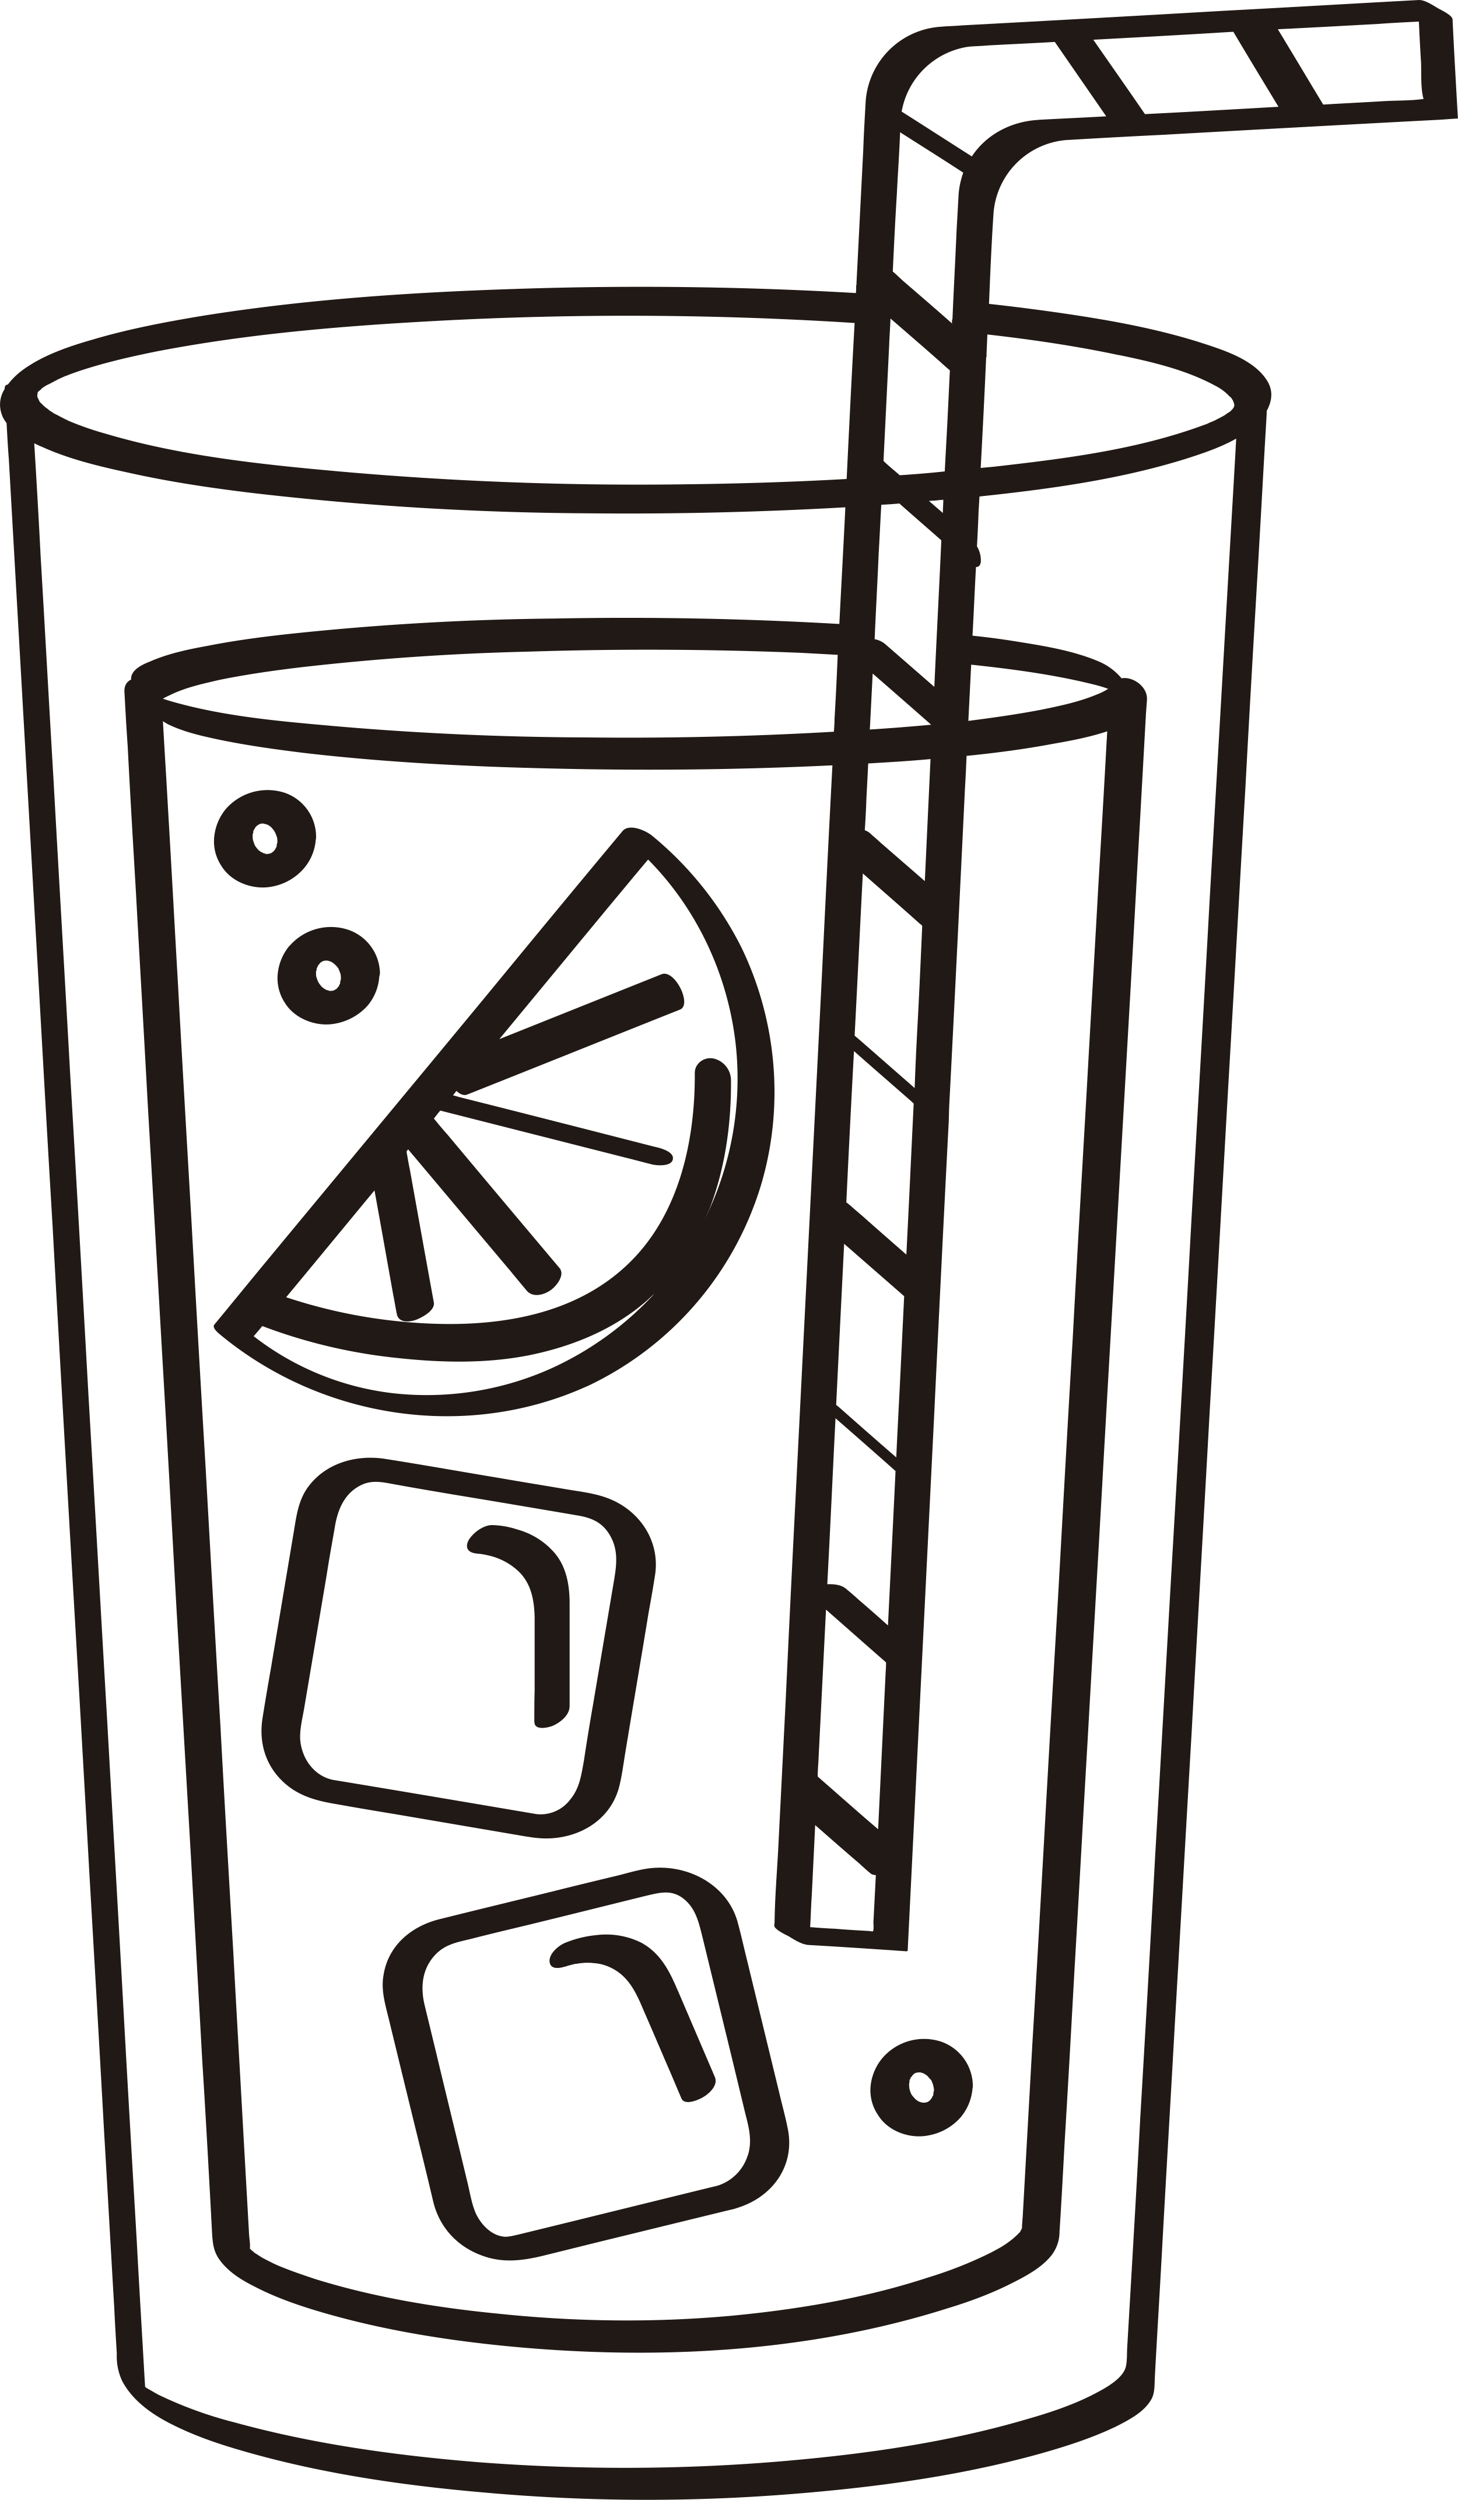 <svg width="23.899" viewBox="0 0 17.925 30.722" height="40.962" preserveAspectRatio="xMidYMid" version="1.0" xmlns="http://www.w3.org/2000/svg"><defs><clipPath id="a"><path d="M170.875 236.465h18v30.75h-18zm0 0"/></clipPath></defs><path fill="#211915" d="M3.073 27.625v.004s0 .004.004.004c-.004 0-.004-.004-.004-.008zM3.077 27.637c0 .004.004.004.004.008.016.008.004 0-.004-.008zM3.077 27.637s-.004 0-.004-.004zm0 0"/><g clip-path="url(#a)" transform="translate(-170.927 -236.473)"><path fill="#211915" d="M188.785 236.71c-.004-.05-.137-.112-.172-.132-.062-.035-.168-.11-.246-.105-.797.043-1.594.09-2.39.132-1.079.063-2.153.122-3.23.18-.083.008-.169.008-.25.016a.99.99 0 0 0-.927.914c-.011.199-.023.398-.03.601l-.083 1.633v.02c-.004.008-.004.02-.004.03 0 .024 0 .048-.004.075a45.719 45.719 0 0 0-4.203-.05c-1.281.042-2.57.128-3.836.331-.45.075-.902.16-1.34.29-.297.085-.61.19-.863.374a.89.89 0 0 0-.184.18c-.023 0-.039.016-.039.055a.352.352 0 0 0-.035.312c.012.04.035.074.059.106.008.144.015.289.027.433l.129 2.274.187 3.285c.075 1.293.145 2.586.223 3.883.074 1.355.152 2.71.23 4.07.075 1.281.149 2.563.22 3.848.062 1.07.124 2.14.183 3.21.043.72.082 1.442.125 2.165.008.183.02.37.031.558a.722.722 0 0 0 .066.336c.125.235.352.399.579.516.292.152.605.258.921.348.961.277 1.965.421 2.961.507a22.36 22.36 0 0 0 3.793.016c1.016-.082 2.04-.219 3.024-.492.32-.09.64-.192.941-.336.16-.082.363-.184.445-.356.032-.074.028-.172.032-.254.027-.503.058-1.007.086-1.515.05-.918.105-1.836.156-2.758.07-1.195.137-2.395.207-3.59.074-1.34.152-2.68.226-4.015.079-1.344.153-2.684.23-4.028.071-1.207.138-2.414.208-3.62.05-.938.105-1.876.16-2.813.031-.528.059-1.055.09-1.582l.012-.207v-.032c.062-.113.085-.242.008-.367-.16-.265-.543-.383-.82-.473-.54-.171-1.102-.273-1.66-.355a25.858 25.858 0 0 0-.942-.121c.015-.363.03-.727.054-1.09a.977.977 0 0 1 .946-.926c.383-.023.761-.043 1.144-.062 1.125-.063 2.254-.125 3.38-.184.077-.004.151-.011.226-.015h.015c-.023-.407-.047-.813-.066-1.22zm-5.285 27.013c-.004.03-.004.066-.008.097v.016c0 .008 0 .02-.004.027-.004.008-.012.02-.016.031 0 .004-.004.008-.008.012l-.027.027a.848.848 0 0 1-.09.078c-.093.07-.129.086-.23.141a4.955 4.955 0 0 1-.778.309c-.761.25-1.562.386-2.359.465-.973.093-1.957.082-2.93-.02-.757-.074-1.523-.2-2.25-.426-.128-.043-.257-.086-.382-.136-.024-.008-.047-.02-.07-.028l-.051-.023a5.251 5.251 0 0 1-.145-.074c-.027-.016-.055-.036-.086-.055-.008-.004-.016-.012-.02-.016a.273.273 0 0 1-.035-.03h-.004c0-.005-.004-.005-.004-.005v-.004H174h.004c-.004 0-.004 0-.004-.004v-.004c-.004-.004-.004-.008-.008-.008.004 0 .008.004.008.008.004-.058-.008-.117-.011-.172l-.07-1.242c-.04-.73-.083-1.46-.122-2.191-.054-.938-.11-1.871-.16-2.813-.062-1.043-.121-2.09-.18-3.137a845.08 845.08 0 0 1-.18-3.136c-.054-.938-.109-1.871-.16-2.809-.042-.726-.081-1.457-.124-2.183-.02-.364-.043-.723-.063-1.083.016.012.031.02.05.032.2.101.434.152.657.199.34.07.684.117 1.031.16 1.008.117 2.028.168 3.043.191 1.149.028 2.301.016 3.45-.039-.047.887-.09 1.77-.133 2.657l-.164 3.246-.153 3.039a535.31 535.31 0 0 0-.125 2.558l-.093 1.848c-.016.29-.04.582-.043.871 0 .012-.004.024-.004.04 0 .046.14.113.172.128.07.043.16.102.246.11.402.023.808.05 1.21.078.005-.004.009-.004.012-.004a8590.28 8590.28 0 0 0 .16-3.238l.165-3.329c.058-1.21.117-2.418.18-3.625.003-.074.003-.144.007-.215.067-1.289.13-2.582.192-3.87.008-.137.015-.274.02-.41.358-.036.718-.083 1.073-.15.22-.038.442-.081.657-.152-.004.043-.004.086-.008.13-.032.59-.067 1.183-.102 1.773-.047.851-.098 1.703-.145 2.554-.058 1.008-.117 2.02-.171 3.028-.063 1.058-.121 2.117-.18 3.175-.059.997-.117 1.993-.172 2.989-.047.832-.094 1.668-.144 2.5l-.094 1.683-.024.43zm-.035.183c-.008.008-.012.012 0 0zm-9.469.2s.004 0 0 0c-.008-.009-.004-.005 0 0zm.004.003s0 .004.004.004c-.004.004-.004.004-.004-.004zm7.984-21.449c.172.153.344.301.516.453-.027.602-.059 1.2-.086 1.801l-.457-.398-.144-.125a.28.28 0 0 0-.133-.063c.015-.351.035-.707.05-1.062.012-.196.02-.39.032-.59.074-.004.148-.008.222-.016zm-.324 17.547c-.011.004-.039-.004-.054-.004-.137-.008-.274-.015-.407-.027-.105-.004-.207-.012-.312-.02.008-.129.011-.261.02-.39l.042-.864c.18.157.356.313.535.465.047.043.094.086.141.125.016.016.043.024.07.024l-.03.582c0 .027.007.082-.005.11zm-.004-15.457c.242.211.48.418.719.629-.25.023-.5.043-.754.059l.035-.688zm.547 4.399c-.012.23-.023.464-.031.695l-.656-.574-.082-.07c.035-.665.066-1.329.101-1.993.23.203.469.41.7.617.011.008.023.016.03.028-.019.43-.038.863-.062 1.297zm-1.094 6.578c.032-.61.059-1.22.09-1.825.246.215.492.43.738.649-.03.633-.062 1.266-.093 1.898-.121-.11-.242-.215-.364-.32-.046-.043-.093-.082-.144-.125-.059-.055-.152-.066-.238-.062l.011-.215zm.133-1.961c-.012-.008-.023-.02-.035-.028a3104.174 3104.174 0 0 1 .098-1.98l.738.644-.047.97c-.016.335-.035.675-.05 1.011-.235-.203-.47-.41-.704-.617zm.285-2.352c-.05-.043-.097-.082-.144-.125-.016-.012-.031-.027-.051-.039a247.73 247.73 0 0 1 .094-1.86c.226.2.457.4.683.598.02.016.036.032.051.047-.03.617-.058 1.235-.09 1.856-.183-.16-.363-.317-.543-.477zm-.539 6.719.094-1.879c.246.215.492.434.738.648 0 .036 0 .075-.004.11l-.093 1.941c-.247-.21-.489-.426-.73-.636l-.013-.012c0-.059.004-.113.008-.172zm1.309-10.832-.54-.469c-.046-.043-.093-.082-.14-.125a.207.207 0 0 0-.058-.031c.008-.125.015-.246.019-.371l.023-.45c.254-.015.512-.03.766-.054l-.07 1.5zm-1.11-1.996c0 .054-.004.11-.008.16-1.02.059-2.039.082-3.058.07a37.193 37.193 0 0 1-3.094-.14c-.664-.059-1.355-.118-2-.305-.031-.008-.062-.02-.098-.031a.906.906 0 0 1 .086-.043c.188-.094.403-.14.61-.188.324-.066.652-.113.976-.152a30.81 30.81 0 0 1 2.817-.195 46.106 46.106 0 0 1 3.367.015l.441.024c-.011.261-.023.523-.039.785zm3.223-.297c-.215.09-.441.137-.668.184-.3.058-.605.101-.91.14l.035-.691c.465.05.93.11 1.387.215.098.023.2.046.297.082a.788.788 0 0 1-.14.07zm-1.89-2.23-.172-.149c.047-.004.09-.004.136-.012.012 0 .028 0 .04-.004 0 .055-.005.11-.005.164zm-.532-.465c-.047-.043-.097-.082-.144-.125a.7.7 0 0 1-.055-.051l.07-1.43c.004-.11.012-.215.016-.32.203.176.406.351.61.531.038.035.077.07.12.106l-.023.48c-.012.254-.027.508-.04.762-.183.02-.37.035-.554.047zm.723-3.426-.024.426c-.015.359-.035.718-.05 1.078a.098.098 0 0 0-.004.058c-.203-.18-.407-.355-.61-.53-.039-.036-.078-.075-.12-.11.015-.317.03-.633.05-.95.012-.253.031-.507.04-.761.257.164.519.328.776.496-.03.09-.054.187-.058.293zm-11.3 2.387c.015-.012.03-.028.046-.04.012-.008.02-.011.031-.02.004 0 .004-.003.004-.003.051-.023.098-.05.145-.074.031-.016.062-.028.093-.043h.004l.06-.024c.343-.125.718-.21 1.065-.28 1.122-.216 2.266-.31 3.403-.372a43.721 43.721 0 0 1 5.172.024c-.036.636-.067 1.277-.098 1.917-.703.04-1.41.06-2.113.067a41.61 41.61 0 0 1-4.13-.16c-.952-.086-1.937-.188-2.859-.461a3.88 3.88 0 0 1-.453-.156 2.909 2.909 0 0 1-.156-.079c-.012-.004-.02-.011-.031-.015-.004 0-.008-.004-.012-.008-.023-.016-.047-.027-.066-.047-.035-.023-.063-.05-.09-.078l-.008-.008c-.004-.004-.004-.008-.008-.012-.004-.015-.016-.031-.02-.047-.004 0-.004 0-.004-.004v-.028c.004-.011.004-.019.004-.027.004-.004.004-.008.008-.011.004 0 .004-.004.004-.004.02-.016.075-.051.008-.008zm-.024.039c0-.004 0-.008.004-.012 0 .008-.004.012-.004.012zm1.281 24.457c-.016-.016-.004-.008 0 0zm.043.066v.004c.004.004 0 .02 0-.004zm13.273-21.523-.187 3.25c-.07 1.28-.145 2.566-.219 3.847-.074 1.352-.152 2.7-.23 4.047-.075 1.281-.145 2.559-.22 3.84-.058 1.07-.12 2.145-.183 3.215-.039.738-.082 1.476-.125 2.215l-.035.597c-.004.075 0 .153-.015.227-.028.14-.223.254-.356.324-.277.149-.586.25-.89.336-.95.277-1.942.418-2.926.504-1.262.11-2.535.113-3.797.016-1.004-.082-2.016-.22-2.992-.489a4.956 4.956 0 0 1-.91-.328c-.051-.023-.098-.055-.149-.082-.008-.004-.016-.012-.027-.015v-.004c-.004 0-.008-.004-.012-.008a44.327 44.327 0 0 1-.012-.2c-.03-.527-.062-1.05-.09-1.578-.054-.93-.109-1.863-.16-2.789-.066-1.2-.136-2.398-.203-3.598-.078-1.332-.152-2.664-.23-3.996-.074-1.328-.149-2.656-.227-3.984-.066-1.195-.137-2.39-.203-3.586-.055-.926-.105-1.851-.16-2.773-.023-.461-.05-.922-.078-1.38.035.016.066.032.098.044.335.152.699.238 1.058.316.504.113 1.012.188 1.524.25a37.49 37.49 0 0 0 4.132.25 47.27 47.27 0 0 0 3.16-.074c-.023.477-.05.957-.074 1.434a45.475 45.475 0 0 0-3.5-.067 33.602 33.602 0 0 0-3.136.176c-.38.039-.758.086-1.133.16-.238.043-.48.094-.703.191-.09.036-.243.102-.235.223-.05.024-.086.07-.082.152.012.223.024.446.04.668.03.594.066 1.192.101 1.79.047.859.098 1.722.144 2.582.06 1.02.118 2.039.176 3.054.063 1.067.121 2.13.18 3.192l.176 3.023.14 2.52c.036.562.067 1.129.098 1.691l.023.434c.008.109.016.199.079.296.105.157.273.262.437.344.238.125.5.219.758.297.762.23 1.555.36 2.348.438 1.804.175 3.683.086 5.421-.465.27-.082.536-.18.79-.309.164-.082.347-.18.468-.32a.472.472 0 0 0 .117-.313c.024-.367.043-.734.063-1.101.043-.707.082-1.41.121-2.117.055-.93.105-1.864.16-2.793.059-1.051.121-2.102.18-3.149.058-1.05.12-2.105.18-3.156l.164-2.863c.043-.739.082-1.48.125-2.223l.07-1.258.012-.164c.008-.121-.09-.223-.204-.258a.246.246 0 0 0-.109-.008.744.744 0 0 0-.281-.207c-.34-.144-.727-.199-1.094-.258a9.147 9.147 0 0 0-.457-.058c.016-.281.027-.563.043-.844.027 0 .05-.012.059-.058a.334.334 0 0 0-.047-.196c.008-.144.015-.289.02-.433l.011-.18c.852-.09 1.715-.207 2.531-.461.207-.066.43-.14.625-.25l-.011.203-.13 2.246zm-1.3-3.477c.398.082.82.18 1.18.375a.611.611 0 0 1 .179.133c.008.004.012.012.02.015a.12.12 0 0 0 .015.024.225.225 0 0 1 .02.047c0 .004.004.015.004.027v.004c-.004 0-.004.004-.004.004v.008l-.012.02c-.008.008-.016.02-.027.027v.004c-.004.004-.008.004-.012.008-.023.015-.043.027-.063.043l-.027.015c-.027.016-.055.028-.082.043a.601.601 0 0 1-.074.032.561.561 0 0 1-.05.023c-.005 0-.005 0-.009.004-.004 0-.008 0-.015.004-.813.3-1.684.41-2.543.508-.067.008-.133.012-.2.02.024-.45.047-.903.067-1.356.004-.012.008-.023.004-.031l.011-.254c.543.062 1.082.14 1.618.254zm-.989-2.89c-.343.019-.644.183-.82.449-.289-.184-.574-.368-.863-.551a.979.979 0 0 1 .82-.797c.078-.008.16-.008.238-.016.274-.015.551-.027.825-.043l.632.914c-.273.016-.554.028-.832.043zm1.309-.07c-.207-.302-.418-.602-.625-.9-.004-.007-.008-.011-.012-.015.574-.031 1.149-.062 1.723-.098.183.309.371.618.555.922-.547.031-1.094.063-1.641.09zm3.398-.184c-.148.019-.3.015-.449.023-.254.016-.504.027-.758.043-.187-.309-.37-.617-.558-.926.414-.02.832-.043 1.246-.066.16-.012.324-.02.488-.028.008.168.016.336.027.504.004.13-.004.274.02.403.008.05.023.043-.016.047zm0 0"/></g><path fill="#211915" d="M11.296 25.469c.008 0 .011.004.015.004-.004 0-.008-.004-.011-.004zM11.35 25.844h.004l.004-.004c-.004 0-.004.004-.008.004zM11.194 25.547c-.004.008-.004.012-.004.02 0-.004.004-.012.004-.02zM11.296 25.469c-.004 0-.008 0-.012.004.004 0 .008-.004.012-.004zM11.464 25.766v-.004l.008-.02c-.004.008-.004.012-.008.024zM11.33 25.836c.009.004.013.004.016.004-.004 0-.008 0-.015-.004zm0 0"/><path fill="#211915" d="M11.57 25.09a.675.675 0 0 0-.72.2.637.637 0 0 0-.148.362.54.54 0 0 0 .09.336c.125.207.398.301.625.254a.688.688 0 0 0 .39-.218.63.63 0 0 0 .149-.356c.004-.015.004-.031.004-.047a.58.58 0 0 0-.39-.531zm-.294.379-.004.004zm.11.371h.004zm.085-.086c-.004.004-.004.008-.008.008v.012-.008c0 .004-.004.008-.004.011-.004.004-.008.012-.011.016-.008.008-.012.016-.016.02 0 0-.004 0-.004.004a.085.085 0 0 0-.023.015H11.4s-.008.004-.012.004l-.016.004h.008-.031c-.004 0-.004 0-.008.004.004 0 .004-.004.008-.004h-.012c-.004 0-.004-.004-.008-.004h-.012.012c-.008 0-.012-.004-.016-.004s-.011-.004-.02-.008a.12.12 0 0 1-.022-.015c-.008-.004-.012-.008-.02-.016a.498.498 0 0 1-.043-.05.286.286 0 0 1-.027-.075c-.004-.02-.004-.04-.004-.063.004-.011.004-.027.008-.039-.004.012-.008.004 0-.011.004-.004.004-.008.008-.008v-.012.008c0-.004.004-.008.004-.012.004-.004.008-.011.015-.015.004-.008.008-.016.012-.016.004-.004.004-.004.004-.008a.085.085 0 0 0 .023-.016h.004c.004 0 .008-.004.012-.004s.012 0 .016-.004c-.004 0-.004.004-.008.004.004-.004.004-.004.008-.004h.032-.008.011a.012.012 0 0 0 .008.004h.016-.016c.008 0 .012.004.02.004l.016.008a.12.12 0 0 1 .023.016c.008.004.016.008.02.016.015.015.03.035.046.05.008.024.02.047.024.07.004.02.008.036.008.052 0 .004 0 .008-.004.011 0 .016-.004.028-.008.043.004-.011.008-.004 0 .012zM3.346 10.895a.678.678 0 0 0 .387-.22.614.614 0 0 0 .149-.355c.004-.015.004-.03.004-.046a.572.572 0 0 0-.387-.532.682.682 0 0 0-.723.2.637.637 0 0 0-.144.363.54.54 0 0 0 .09.336c.124.203.394.3.624.254zm-.035-.403h.004zm-.11-.37s-.003 0-.003.003c0-.004.004-.004.004-.004zm-.085.085s.004-.004.004-.008c.004-.004.004-.008.004-.008v.008c0-.004.004-.008.004-.012a.078.078 0 0 0 .012-.02c.004-.007.011-.01.015-.015 0-.004.004-.004.004-.004.008-.008.016-.011.024-.015v-.004c.004 0 .008 0 .015-.004h.016-.008l.004-.004H3.246h-.008c.004 0 .008 0 .011.004h.008c.004 0 .008 0 .012.004-.004 0-.008-.004-.012-.004.004.004.012.004.016.004.004.004.012.004.02.008a.12.12 0 0 1 .023.015c.008.004.011.008.02.016a.3.3 0 0 1 .042.055c.012.023.02.043.028.07.004.016.004.031.004.05v.009a2.47 2.47 0 0 0-.012.047c.008-.016.008-.004 0 .008 0 .004-.004.008-.004.011 0 0-.004.004-.004.008 0-.004 0-.004.004-.008-.004.004-.004.008-.008.012 0 .004-.008.012-.012.02l-.015.015s0 .004-.004.004c-.008.004-.016.012-.024.016-.004 0-.008.004-.015.004-.004 0-.008.004-.016.004h.008-.024c0 .004 0 .004-.004.004H3.27h.008c-.004 0-.008-.004-.012-.004 0 0-.004 0-.008-.004h-.012.012l-.016-.004a.029.029 0 0 1-.015-.008c-.012-.004-.024-.012-.028-.012-.004-.008-.011-.012-.02-.016-.015-.02-.03-.035-.042-.054a.417.417 0 0 1-.027-.074c-.004-.02-.004-.04-.004-.063l.011-.04c-.004.013-.008.005 0-.01zm0 0"/><path fill="#211915" d="M3.26 10.488c.005 0 .012.004.016.004-.004-.004-.012-.004-.015-.004zM3.225 10.121c.004 0 .008 0 .016.004-.008-.004-.012-.004-.012-.004zM3.124 10.2H3.12c0 .007 0 .011-.004.019 0-.004.004-.012.008-.02zM3.393 10.414c0-.008.004-.011.004-.02 0 .005-.004.012-.004.02zM4.038 11.809c-.008-.004-.012-.004-.016-.004.004 0 .008 0 .016.004zM4.175 12.098c0-.008.004-.012.004-.02 0 .004-.004.012-.004.02zM4.073 12.176c-.008 0-.012-.004-.016-.004.004 0 .008.004.008.004h.008zM3.905 11.88c0 .003-.004.003-.004.003 0 .004 0 .012-.004.02.004-.008.004-.012.008-.024zm0 0"/><path fill="#211915" d="M3.557 11.625a.636.636 0 0 0-.144.36.551.551 0 0 0 .09.34c.125.202.398.3.625.253a.7.7 0 0 0 .39-.218.62.62 0 0 0 .145-.36c.004-.015.008-.027.008-.047a.575.575 0 0 0-.39-.527.675.675 0 0 0-.723.2zm.536.547h.004zm-.11-.367H3.98zm-.086.086c.004-.004.004-.008.004-.008.004-.004.004-.008.004-.012v.008c0-.004.004-.008.004-.012l.012-.015c.008-.008.012-.016.016-.02 0 0 .004 0 .004-.004a.085.085 0 0 0 .023-.015h.004s.008-.004.012-.004.011-.004.015-.004h-.008.032c.004 0 .004 0 .008-.004-.004 0-.004.004-.008.004h.012c.004 0 .004.004.008.004h.011-.011c.008 0 .011.004.015.004s.012.004.02.008a.12.12 0 0 1 .023.015.27.27 0 0 1 .063.066c.011.024.02.048.027.07.004.02.004.036.004.052v.011a.492.492 0 0 0-.012.043c.008-.011.008-.004 0 .012 0 .004 0 .008-.004.008v.008-.008c-.004.004-.004.012-.008.016 0 .004-.004.011-.011.015-.004.008-.012.016-.012.016l-.008.008a.092.092 0 0 0-.02.012c-.004 0-.004.004-.004.004-.004 0-.008 0-.011.004-.008 0-.012 0-.02.004.004 0 .008-.004.012-.004-.004.004-.004.004-.008.004H4.049h.008-.011c0-.004-.004-.004-.008-.004h-.012.012c-.004-.004-.012-.004-.016-.004-.004-.004-.012-.004-.015-.008a.086.086 0 0 1-.028-.016l-.02-.016a.3.3 0 0 1-.042-.054c-.012-.02-.02-.047-.028-.07-.004-.02-.004-.044-.004-.063l.012-.04c-.004.013-.008.005 0-.01zm0 0"/><path fill="#211915" d="M4.073 12.176c.004 0 .008-.004.012-.004h-.012zM4.018 11.8c-.004 0-.008.005-.008.005s.004-.004.008-.004zM7.21 17.04a4.017 4.017 0 0 0 2.144-2.47c.29-.964.2-2.02-.238-2.925a4.238 4.238 0 0 0-1.094-1.371c-.078-.067-.289-.16-.37-.059-.571.684-1.138 1.371-1.704 2.059-.898 1.086-1.797 2.168-2.695 3.253-.207.25-.41.5-.617.75-.036.04.054.11.078.13 1.25 1.03 3.015 1.3 4.496.632zm.758-6.477c.605.609.984 1.425 1.078 2.28a3.907 3.907 0 0 1-.38 2.138c.02-.043.04-.086.06-.133.19-.496.265-1.04.261-1.57a.276.276 0 0 0-.215-.27c-.117-.023-.234.062-.23.184.004.82-.188 1.714-.79 2.312-.71.707-1.765.824-2.718.746a6.45 6.45 0 0 1-1.516-.308c.364-.438.723-.875 1.086-1.313.078.426.153.852.23 1.281.016.078.028.157.044.235.02.11.14.105.226.078.07-.024.246-.113.23-.215-.1-.547-.198-1.094-.296-1.64-.016-.071-.027-.145-.04-.216a.117.117 0 0 1 .02-.027c.422.5.84 1 1.262 1.5.063.078.129.156.195.235.075.09.211.054.293-.004.07-.047.184-.188.11-.274-.461-.547-.918-1.09-1.375-1.637-.059-.066-.114-.132-.168-.199.023-.031.05-.066.078-.098l2.265.575c.11.027.223.058.336.086.059.015.243.03.258-.063.02-.094-.16-.14-.219-.152-.793-.203-1.586-.406-2.382-.606-.036-.008-.067-.02-.102-.027a2.19 2.19 0 0 1 .043-.055c.043.043.094.063.137.043.765-.304 1.527-.61 2.289-.914l.324-.129c.148-.062-.066-.5-.23-.433l-1.993.797 1.34-1.621c.164-.196.324-.391.489-.586zM4.819 17.12a3.442 3.442 0 0 1-1.7-.699c.036-.043.071-.082.106-.125a6.58 6.58 0 0 0 1.637.39c.543.06 1.102.075 1.637-.03.527-.106 1.043-.313 1.453-.672.031-.028.062-.059.094-.086a3.947 3.947 0 0 1-1.25.91 3.74 3.74 0 0 1-1.977.312zM9.589 25.754l-.41-1.687c-.036-.145-.067-.286-.106-.43-.113-.442-.555-.7-.996-.684-.168.004-.332.059-.492.098-.258.062-.52.125-.782.191-.464.114-.933.227-1.402.344-.344.086-.633.324-.687.695-.032.184.027.368.07.547.133.547.266 1.094.402 1.645.047.191.094.387.14.582.079.328.31.57.634.676.246.082.484.047.726-.012l.711-.176 1.535-.375.098-.023.035-.012c.434-.133.719-.523.617-.988-.027-.133-.062-.262-.093-.39zm-.395.73a.566.566 0 0 1-.371.376c-.816.199-1.633.402-2.45.601-.054.012-.109.027-.163.027-.164-.008-.301-.152-.364-.296-.05-.118-.07-.258-.101-.38-.125-.523-.254-1.046-.379-1.57l-.14-.578c-.06-.23-.044-.468.132-.648.121-.125.27-.149.43-.188.226-.058.457-.113.687-.168.493-.12.98-.242 1.47-.363.155-.035.296-.078.44.023.165.118.204.297.25.48L9 25.298l.164.68c.043.168.086.328.031.508zm0 0"/><path fill="#211915" d="M8.33 24.457c-.1-.238-.214-.46-.452-.586a.975.975 0 0 0-.547-.09 1.358 1.358 0 0 0-.371.09c-.086.031-.215.137-.203.239.011.093.113.082.187.058-.004.004-.004.004.004 0 .016-.004.035-.012.05-.015.02-.004.044-.012.063-.016.016-.004.028-.004.043-.008-.066.016-.008.004.008 0 .036-.004.07-.008.102-.008h.04l.046.004a.56.56 0 0 1 .215.059c.215.105.308.308.398.523.11.25.215.5.324.75l.141.332c.043.094.223.012.277-.023.075-.047.176-.145.133-.243l-.457-1.066zM6.456 22.567l.098.015c.011 0 .023.004.039.004.453.051.922-.183 1.027-.66.031-.133.047-.266.07-.402.094-.57.192-1.141.285-1.711.028-.153.055-.305.079-.461.062-.418-.192-.79-.575-.938-.16-.062-.336-.082-.504-.11-.27-.046-.539-.089-.808-.136-.473-.078-.95-.164-1.422-.238-.36-.059-.75.047-.969.36-.11.16-.133.347-.164.534L3.331 20.5c-.035.2-.07.403-.102.606-.05.3.031.59.262.8.191.176.426.23.672.27.238.043.473.082.71.121l1.583.27zm-2.352-.692c-.242-.043-.402-.27-.414-.512-.004-.132.035-.273.055-.402l.27-1.598c.03-.195.066-.394.101-.593.035-.223.125-.438.352-.532.136-.054.273-.015.41.008.234.043.468.082.703.122.5.082 1 .167 1.504.253.176.028.316.079.414.247.105.18.082.363.05.554l-.257 1.52c-.04.23-.078.46-.113.695-.032.172-.051.336-.168.477a.456.456 0 0 1-.415.18c-.832-.141-1.66-.282-2.492-.419zm0 0"/><path fill="#211915" d="M6.57 21.16c0 .114.175.07.23.047.093-.043.203-.129.203-.242v-1.258c0-.23-.04-.465-.2-.64a.93.93 0 0 0-.44-.27 1.07 1.07 0 0 0-.313-.055c-.11 0-.239.098-.29.188-.05.098.005.156.102.16-.086-.004-.012 0 .02.004.05.004.101.016.148.027a.792.792 0 0 1 .352.196c.152.152.187.355.191.566v.895c-.004.128-.004.257-.004.382zm0 0"/></svg>
